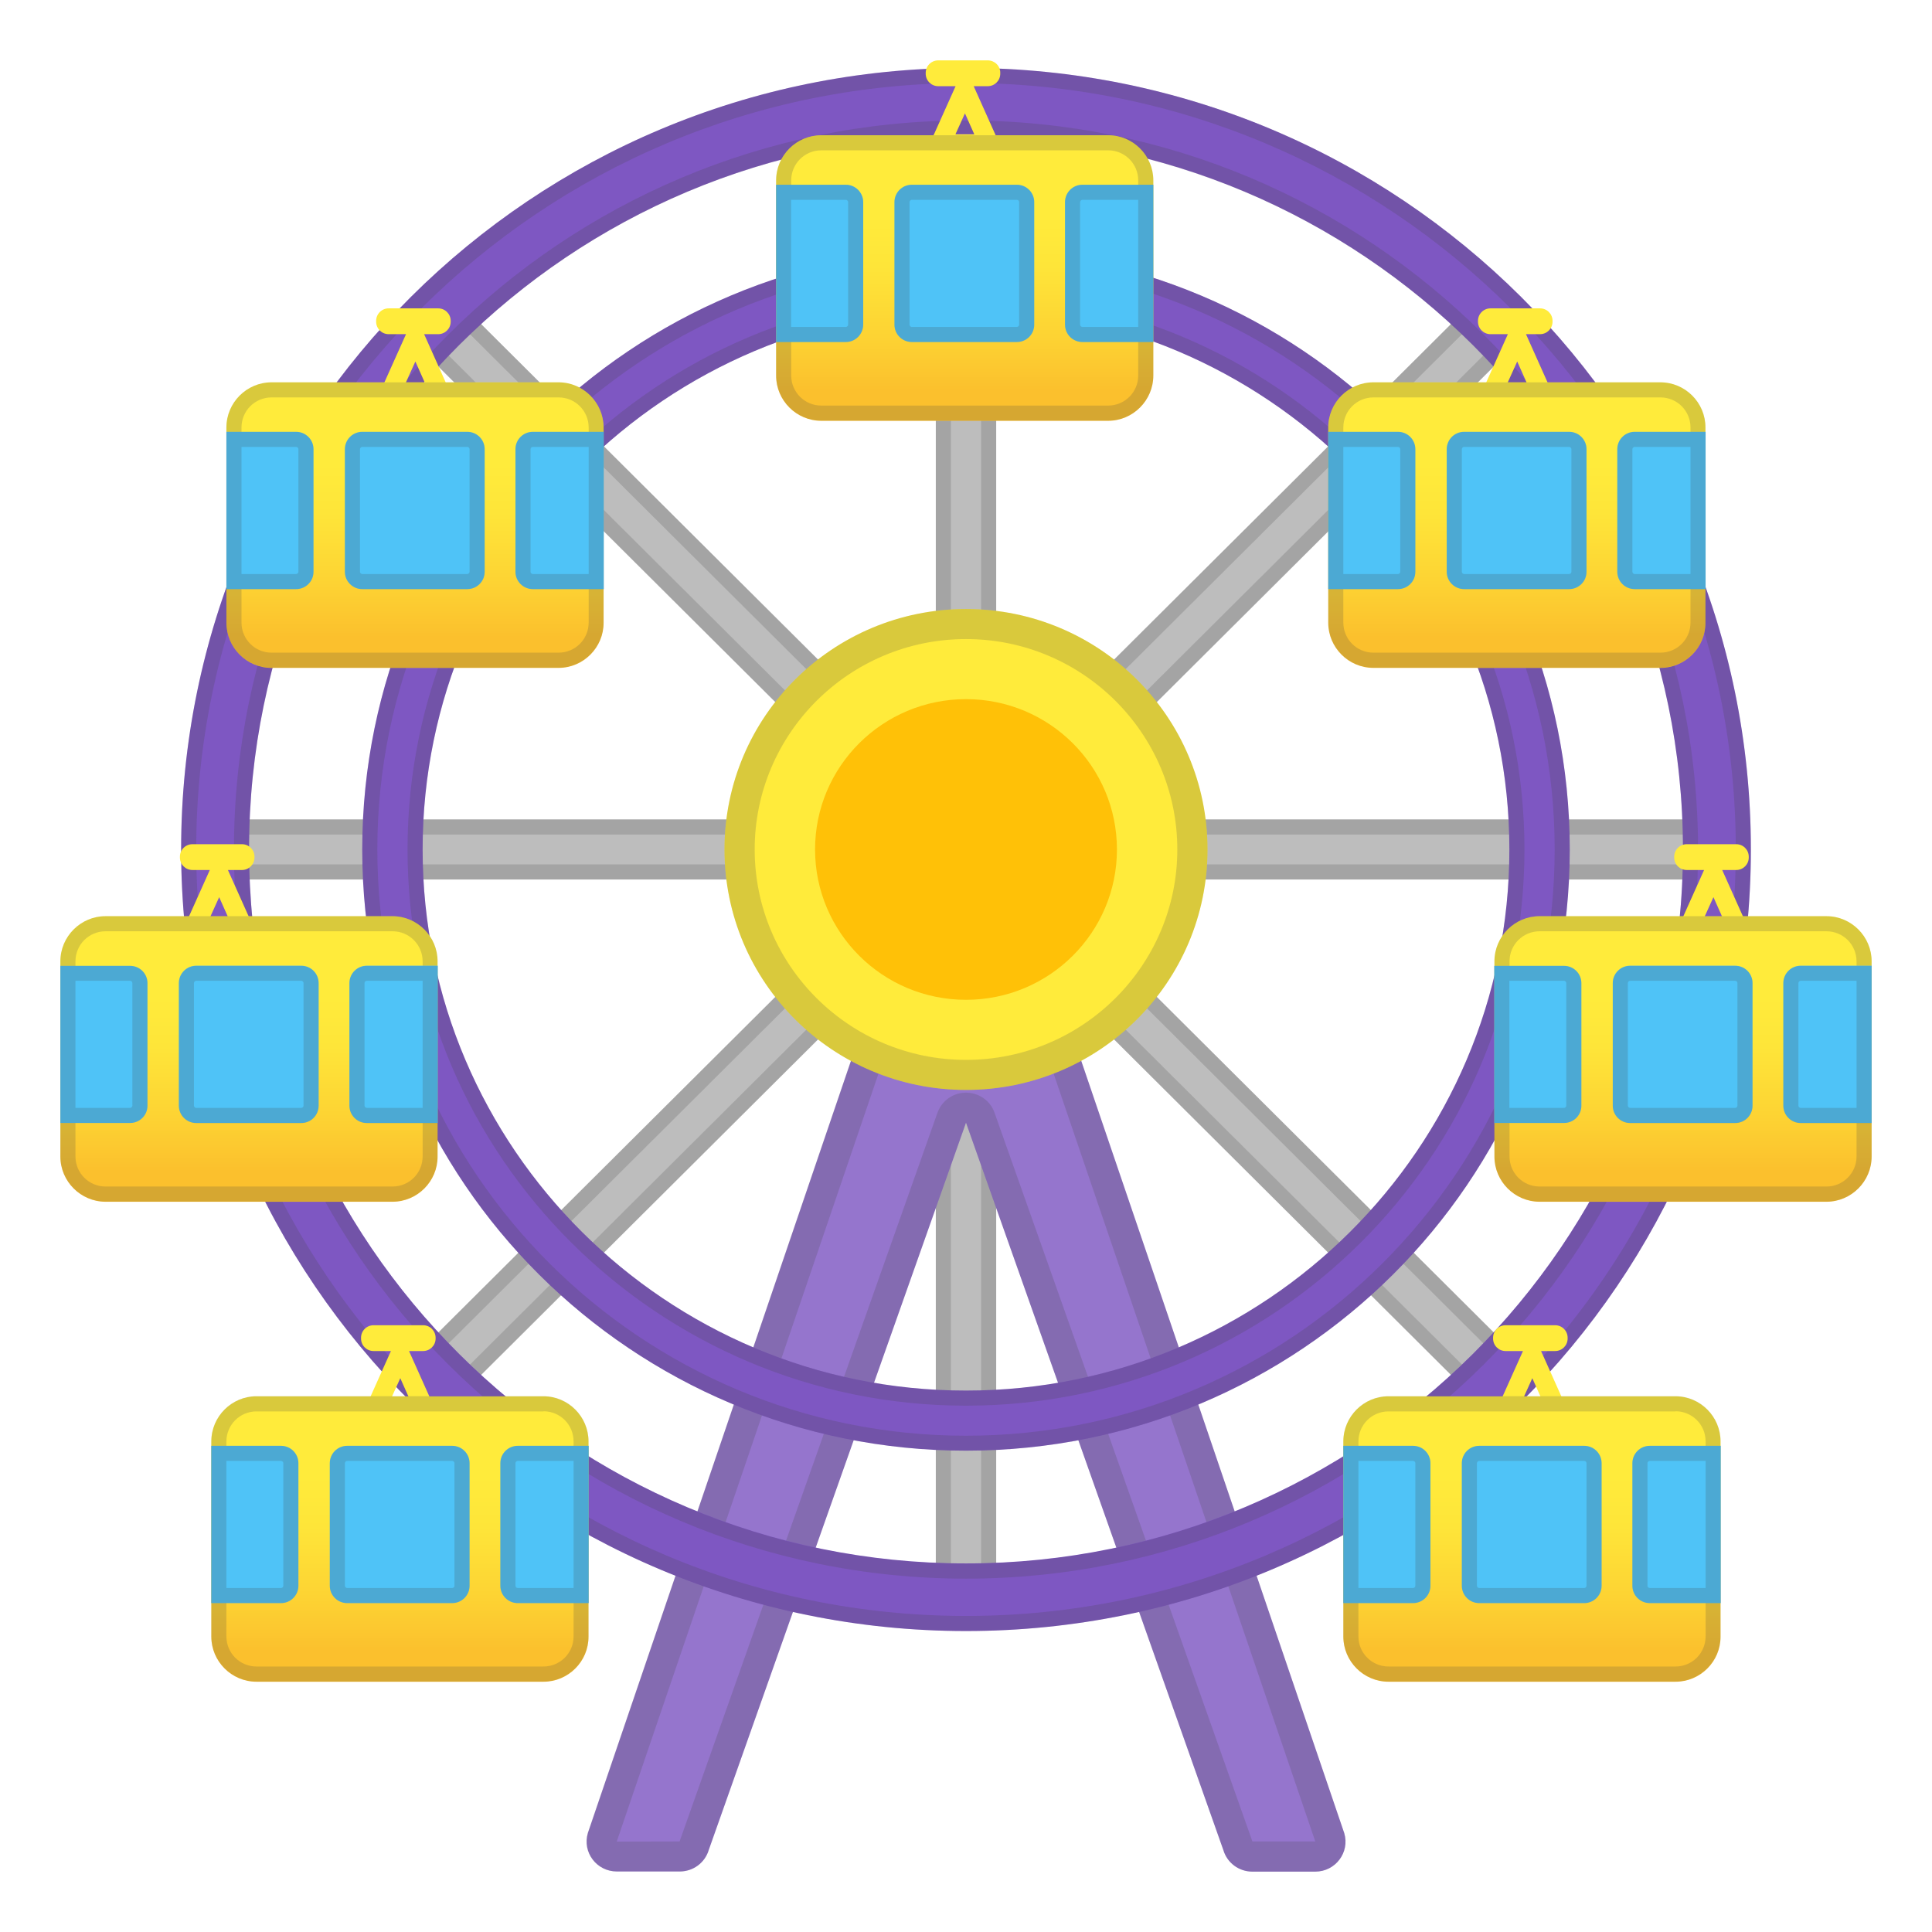 <svg enable-background="new 0 0 128 128" viewBox="0 0 128 128" xmlns="http://www.w3.org/2000/svg"><g fill="#BDBDBD"><path d="m112 58.27h-96c-1.1 0-2-0.89-2-1.99s0.9-1.99 2-1.99h96c1.1 0 2 0.89 2 1.99s-0.9 1.99-2 1.99z"/><path d="m64 106.07c-1.1 0-2-0.89-2-1.99v-95.6c0-1.1 0.9-1.99 2-1.99s2 0.89 2 1.99v95.6c0 1.1-0.9 1.99-2 1.99z"/><path d="m98.5 92.63c-0.51 0-1.02-0.19-1.41-0.58l-69-68.71c-0.78-0.78-0.78-2.04 0-2.82s2.05-0.78 2.83 0l69 68.71c0.78 0.78 0.78 2.04 0 2.82-0.4 0.39-0.91 0.58-1.42 0.58z"/><path d="m29.5 92.63c-0.51 0-1.02-0.19-1.41-0.58-0.78-0.78-0.78-2.04 0-2.82l69-68.71c0.78-0.78 2.05-0.78 2.83 0s0.78 2.04 0 2.82l-69 68.71c-0.4 0.39-0.91 0.58-1.42 0.58z"/></g><g fill="#424242" opacity=".2"><path d="m112 55.29c0.55 0 1 0.44 1 0.99s-0.45 0.99-1 0.99h-96c-0.55 0-1-0.44-1-0.99s0.45-0.99 1-0.99h96m0-1h-96c-1.1 0-2 0.89-2 1.99s0.9 1.99 2 1.99h96c1.1 0 2-0.89 2-1.99s-0.9-1.99-2-1.99z"/><path d="m64 7.49c0.55 0 1 0.44 1 0.99v95.6c0 0.55-0.45 0.99-1 0.99s-1-0.44-1-0.99v-95.6c0-0.55 0.45-0.99 1-0.99m0-1c-1.1 0-2 0.89-2 1.99v95.6c0 1.1 0.9 1.99 2 1.99s2-0.89 2-1.99v-95.6c0-1.1-0.9-1.99-2-1.99z"/><path d="m29.5 20.93c0.27 0 0.52 0.1 0.71 0.29l69 68.71c0.19 0.19 0.29 0.44 0.29 0.7s-0.1 0.51-0.29 0.7-0.44 0.29-0.71 0.29-0.52-0.1-0.71-0.29l-69-68.71c-0.19-0.19-0.29-0.44-0.29-0.7s0.1-0.51 0.29-0.7c0.19-0.18 0.44-0.29 0.71-0.29m0-1c-0.51 0-1.02 0.19-1.41 0.58-0.78 0.78-0.78 2.04 0 2.82l69 68.71c0.39 0.39 0.9 0.58 1.41 0.58s1.02-0.19 1.41-0.58c0.78-0.78 0.78-2.04 0-2.82l-69-68.71c-0.39-0.38-0.9-0.58-1.41-0.58z"/><path d="m98.5 20.93c0.27 0 0.52 0.1 0.71 0.29s0.29 0.44 0.29 0.7-0.1 0.51-0.29 0.7l-69 68.71c-0.19 0.19-0.44 0.29-0.71 0.29s-0.52-0.1-0.71-0.29-0.29-0.44-0.29-0.7 0.1-0.51 0.29-0.7l69-68.71c0.19-0.18 0.44-0.29 0.71-0.29m0-1c-0.51 0-1.02 0.19-1.41 0.58l-69 68.71c-0.78 0.78-0.78 2.04 0 2.82 0.39 0.39 0.9 0.58 1.41 0.58s1.02-0.19 1.41-0.58l69-68.71c0.78-0.78 0.78-2.04 0-2.82-0.39-0.38-0.9-0.58-1.41-0.58z"/></g><path d="M67.84,59.14c-0.58-1.97-2.59-3.22-4.7-2.77c-1.46,0.31-2.59,1.48-3.01,2.91l-21.18,62.16 c-0.38,1.28,0.58,2.55,1.92,2.55h4.17c0.89,0,1.67-0.58,1.92-1.43L64,74.38l17.05,48.19c0.25,0.85,1.03,1.43,1.92,1.43h4.17 c1.34,0,2.3-1.28,1.92-2.55L67.84,59.14z" fill="#9575CD"/><g opacity=".2"><path d="m64 58.28c0.88 0 1.67 0.59 1.92 1.43 0.01 0.03 0.02 0.05 0.02 0.08l21.2 62.21h-4.17c-0.01-0.03-0.02-0.07-0.03-0.1l-17.05-48.18c-0.28-0.8-1.04-1.33-1.89-1.33s-1.6 0.53-1.89 1.33l-17.05 48.18c-0.01 0.03-0.02 0.06-0.03 0.1l-4.17 0.01 21.16-62.08c0.01-0.03 0.02-0.05 0.02-0.08 0.23-0.78 0.82-1.38 1.51-1.52 0.15-0.03 0.3-0.05 0.45-0.05m0-2c-0.28 0-0.57 0.03-0.87 0.09-1.46 0.31-2.59 1.48-3.01 2.91l-21.18 62.16c-0.38 1.28 0.58 2.55 1.92 2.55h4.17c0.89 0 1.67-0.58 1.92-1.43l17.05-48.18 17.05 48.19c0.25 0.85 1.03 1.43 1.92 1.43h4.17c1.34 0 2.3-1.28 1.92-2.55l-21.22-62.3c-0.5-1.7-2.07-2.87-3.84-2.87z" fill="#424242"/></g><path d="m64 20.43c19.85 0 36 16.08 36 35.85s-16.15 35.85-36 35.85-36-16.08-36-35.85 16.15-35.85 36-35.85m0-3.98c-22.09 0-40 17.83-40 39.83s17.91 39.83 40 39.83 40-17.83 40-39.83-17.91-39.83-40-39.83z" fill="#7E57C2"/><path d="m64 8.98c26.19 0 47.5 21.22 47.5 47.3s-21.31 47.3-47.5 47.3-47.5-21.22-47.5-47.3 21.31-47.3 47.5-47.3m0-4.48c-28.72 0-52 23.18-52 51.78s23.28 51.78 52 51.78 52-23.18 52-51.78-23.28-51.78-52-51.78z" fill="#7E57C2"/><g opacity=".2"><path d="m64 17.45c21.5 0 39 17.42 39 38.83s-17.5 38.84-39 38.84-39-17.42-39-38.84 17.5-38.83 39-38.83m0 75.68c20.4 0 37-16.53 37-36.85s-16.6-36.85-37-36.85-37 16.53-37 36.85 16.6 36.85 37 36.85m0-76.68c-22.09 0-40 17.83-40 39.83s17.91 39.83 40 39.83 40-17.83 40-39.83-17.91-39.83-40-39.83zm0 75.68c-19.85 0-36-16.08-36-35.85s16.15-35.85 36-35.85 36 16.08 36 35.85-16.15 35.85-36 35.85z" fill="#424242"/></g><g opacity=".2"><path d="m64 5.5c28.12 0 51 22.78 51 50.78s-22.88 50.78-51 50.78-51-22.78-51-50.78 22.88-50.78 51-50.78m0 99.09c26.74 0 48.5-21.67 48.5-48.3s-21.76-48.31-48.5-48.31-48.5 21.67-48.5 48.3 21.76 48.31 48.5 48.31m0-100.09c-28.72 0-52 23.18-52 51.78s23.28 51.78 52 51.78 52-23.18 52-51.78-23.28-51.78-52-51.78zm0 99.09c-26.19 0-47.5-21.22-47.5-47.3s21.31-47.3 47.5-47.3 47.5 21.22 47.5 47.3-21.31 47.3-47.5 47.3z" fill="#424242"/></g><ellipse cx="64" cy="56.28" rx="16" ry="15.93" fill="#FFEB3B"/><ellipse cx="64" cy="56.28" rx="10" ry="9.96" fill="#FFC107"/><g opacity=".2"><path d="m64 42.34c7.72 0 14 6.25 14 13.94s-6.28 13.94-14 13.94-14-6.25-14-13.94 6.28-13.94 14-13.94m0-1.99c-8.84 0-16 7.13-16 15.93s7.16 15.93 16 15.93 16-7.13 16-15.93-7.16-15.93-16-15.93z" fill="#424242"/></g><path d="m64.51 5.71h0.93c0.46 0 0.83-0.37 0.83-0.83v-0.05c0.01-0.46-0.37-0.83-0.83-0.83h-3.28c-0.46 0-0.83 0.37-0.83 0.83v0.05c0 0.46 0.37 0.83 0.83 0.83h1.15l-1.44 3.21h-0.01l-1.66 3.74 1.18 0.52 0.66-1.47h3.74l0.66 1.47 1.18-0.52-3.11-6.95zm-0.58 1.8 0.62 1.39h-1.25l0.63-1.39zm-1.5 3.34 0.48-1.07h2.01l0.48 1.07h-2.97z" fill="#FFEB3B"/><linearGradient id="g" x1="63.912" x2="63.912" y1="9.861" y2="25.861" gradientUnits="userSpaceOnUse"><stop stop-color="#FFEB3B" offset=".279"/><stop stop-color="#FEE539" offset=".487"/><stop stop-color="#FDD333" offset=".775"/><stop stop-color="#FBC02D" offset="1"/></linearGradient><path d="m73.42 27.88h-19.01c-1.65 0-2.99-1.35-2.99-2.99v-12.94c0-1.65 1.35-2.99 2.99-2.99h19.01c1.65 0 2.99 1.35 2.99 2.99v12.93c0 1.65-1.35 3-2.99 3z" fill="url(#g)"/><g opacity=".2"><path d="m73.42 9.96c1.1 0 1.99 0.89 1.99 1.99v12.93c0 1.1-0.89 1.99-1.99 1.99h-19.01c-1.1 0-1.99-0.89-1.99-1.99v-12.93c0-1.1 0.89-1.99 1.99-1.99h19.01m0-1h-19.01c-1.65 0-2.99 1.35-2.99 2.99v12.93c0 1.65 1.35 2.99 2.99 2.99h19.01c1.65 0 2.99-1.35 2.99-2.99v-12.93c0-1.65-1.35-2.99-2.99-2.99z" fill="#424242"/></g><path d="m67.37 22.66h-6.96c-0.63 0-1.15-0.51-1.15-1.15v-8.12c0-0.63 0.51-1.15 1.15-1.15h6.96c0.63 0 1.15 0.51 1.15 1.15v8.12c0 0.64-0.51 1.15-1.15 1.15z" fill="#4FC3F7"/><g opacity=".2"><path d="m67.37 13.24c0.08 0 0.15 0.07 0.15 0.15v8.12c0 0.08-0.07 0.15-0.15 0.15h-6.96c-0.08 0-0.15-0.07-0.15-0.15v-8.12c0-0.08 0.07-0.15 0.15-0.15h6.96m0-1h-6.96c-0.63 0-1.15 0.51-1.15 1.15v8.12c0 0.63 0.51 1.15 1.15 1.15h6.96c0.63 0 1.15-0.51 1.15-1.15v-8.12c0-0.63-0.51-1.15-1.15-1.15z" fill="#424242"/></g><path d="m56.04 22.66h-4.62v-10.42h4.62c0.63 0 1.15 0.51 1.15 1.15v8.12c-0.01 0.64-0.52 1.15-1.15 1.15z" fill="#4FC3F7"/><g opacity=".2"><path d="m56.04 13.24c0.08 0 0.15 0.07 0.15 0.15v8.12c0 0.08-0.07 0.15-0.15 0.15h-3.63v-8.42h3.63m0-1h-4.62v10.42h4.62c0.63 0 1.15-0.51 1.15-1.15v-8.12c-0.01-0.63-0.52-1.15-1.15-1.15z" fill="#424242"/></g><path d="m76.41 22.66h-4.7c-0.63 0-1.15-0.51-1.15-1.15v-8.12c0-0.63 0.51-1.15 1.15-1.15h4.7v10.42z" fill="#4FC3F7"/><g opacity=".2"><path d="m75.41 13.24v8.42h-3.7c-0.08 0-0.15-0.07-0.15-0.15v-8.12c0-0.08 0.07-0.15 0.15-0.15h3.7m1-1h-4.7c-0.63 0-1.15 0.51-1.15 1.15v8.12c0 0.63 0.51 1.15 1.15 1.15h4.7v-10.42z" fill="#424242"/></g><path d="m28.1 22.14h0.93c0.46 0 0.83-0.37 0.83-0.83v-0.05c0-0.46-0.37-0.83-0.83-0.83h-3.28c-0.46 0-0.83 0.37-0.83 0.83v0.05c0 0.46 0.37 0.83 0.83 0.83h1.15l-1.44 3.21h-0.01l-1.66 3.74 1.18 0.52 0.66-1.47h3.74l0.66 1.47 1.18-0.52-3.11-6.95zm-0.58 1.81 0.62 1.39h-1.25l0.63-1.39zm-1.51 3.33 0.48-1.07h2.01l0.48 1.07h-2.97z" fill="#FFEB3B"/><linearGradient id="f" x1="27.5" x2="27.5" y1="26.23" y2="42.23" gradientUnits="userSpaceOnUse"><stop stop-color="#FFEB3B" offset=".279"/><stop stop-color="#FEE539" offset=".487"/><stop stop-color="#FDD333" offset=".775"/><stop stop-color="#FBC02D" offset="1"/></linearGradient><path d="m37.01 44.25h-19.02c-1.65 0-2.99-1.35-2.99-2.99v-12.94c0-1.65 1.35-2.99 2.99-2.99h19.01c1.65 0 2.99 1.35 2.99 2.99v12.93c0.01 1.65-1.34 3-2.98 3z" fill="url(#f)"/><g opacity=".2"><path d="m37.01 26.33c1.1 0 1.99 0.89 1.99 1.99v12.93c0 1.1-0.89 1.99-1.99 1.99h-19.02c-1.1 0-1.99-0.89-1.99-1.99v-12.93c0-1.1 0.89-1.99 1.99-1.99h19.02m0-1h-19.02c-1.65 0-2.99 1.35-2.99 2.99v12.93c0 1.65 1.35 2.99 2.99 2.99h19.01c1.65 0 2.99-1.35 2.99-2.99v-12.93c0.01-1.65-1.34-2.99-2.98-2.99z" fill="#424242"/></g><path d="m30.96 39.03h-6.96c-0.63 0-1.15-0.51-1.15-1.15v-8.12c0-0.63 0.51-1.15 1.15-1.15h6.96c0.63 0 1.15 0.51 1.15 1.15v8.12c0 0.64-0.51 1.15-1.15 1.15z" fill="#4FC3F7"/><g opacity=".2"><path d="m30.96 29.61c0.08 0 0.15 0.07 0.15 0.15v8.12c0 0.08-0.07 0.15-0.15 0.15h-6.96c-0.08 0-0.15-0.07-0.15-0.15v-8.12c0-0.08 0.07-0.15 0.15-0.15h6.96m0-1h-6.96c-0.63 0-1.15 0.51-1.15 1.15v8.12c0 0.63 0.51 1.15 1.15 1.15h6.96c0.63 0 1.15-0.51 1.15-1.15v-8.12c0-0.63-0.51-1.15-1.15-1.15z" fill="#424242"/></g><path d="m19.62 39.03h-4.62v-10.42h4.62c0.63 0 1.15 0.51 1.15 1.15v8.12c0 0.64-0.51 1.15-1.15 1.15z" fill="#4FC3F7"/><g opacity=".2"><path d="m19.62 29.61c0.08 0 0.15 0.07 0.15 0.15v8.12c0 0.08-0.07 0.15-0.15 0.15h-3.62v-8.42h3.62m0-1h-4.62v10.42h4.62c0.63 0 1.15-0.51 1.15-1.15v-8.12c0-0.63-0.51-1.15-1.15-1.15z" fill="#424242"/></g><path d="M40,39.03h-4.7c-0.63,0-1.15-0.51-1.15-1.15v-8.12c0-0.63,0.51-1.15,1.15-1.15H40V39.03z" fill="#4FC3F7"/><g opacity=".2"><path d="m39 29.61v8.42h-3.7c-0.08 0-0.15-0.07-0.15-0.15v-8.12c0-0.08 0.07-0.15 0.15-0.15h3.7m1-1h-4.7c-0.63 0-1.15 0.51-1.15 1.15v8.12c0 0.63 0.51 1.15 1.15 1.15h4.7v-10.42z" fill="#424242"/></g><path d="m101.1 22.14h0.93c0.46 0 0.83-0.37 0.83-0.83v-0.05c0-0.46-0.37-0.83-0.83-0.83h-3.28c-0.46 0-0.83 0.37-0.83 0.83v0.05c0 0.46 0.37 0.83 0.83 0.83h1.15l-1.44 3.21h-0.01l-1.66 3.74 1.18 0.52 0.66-1.47h3.74l0.66 1.47 1.18-0.52-3.11-6.95zm-0.58 1.81 0.62 1.39h-1.25l0.63-1.39zm-1.51 3.33 0.48-1.07h2.01l0.48 1.07h-2.97z" fill="#FFEB3B"/><linearGradient id="e" x1="100.5" x2="100.5" y1="26.23" y2="42.23" gradientUnits="userSpaceOnUse"><stop stop-color="#FFEB3B" offset=".279"/><stop stop-color="#FEE539" offset=".487"/><stop stop-color="#FDD333" offset=".775"/><stop stop-color="#FBC02D" offset="1"/></linearGradient><path d="m110.01 44.25h-19.02c-1.65 0-2.99-1.35-2.99-2.99v-12.94c0-1.65 1.35-2.99 2.99-2.99h19.01c1.65 0 2.99 1.35 2.99 2.99v12.93c0.01 1.65-1.34 3-2.98 3z" fill="url(#e)"/><g opacity=".2"><path d="m110.01 26.33c1.1 0 1.99 0.89 1.99 1.99v12.93c0 1.1-0.89 1.99-1.99 1.99h-19.02c-1.1 0-1.99-0.89-1.99-1.99v-12.93c0-1.1 0.89-1.99 1.99-1.99h19.02m0-1h-19.02c-1.65 0-2.99 1.35-2.99 2.99v12.93c0 1.65 1.35 2.99 2.99 2.99h19.01c1.65 0 2.99-1.35 2.99-2.99v-12.93c0.01-1.65-1.34-2.99-2.98-2.99z" fill="#424242"/></g><path d="m103.96 39.03h-6.96c-0.63 0-1.15-0.51-1.15-1.15v-8.12c0-0.63 0.51-1.15 1.15-1.15h6.96c0.63 0 1.15 0.51 1.15 1.15v8.12c0 0.64-0.51 1.15-1.15 1.15z" fill="#4FC3F7"/><g opacity=".2"><path d="m103.96 29.61c0.08 0 0.15 0.07 0.15 0.15v8.12c0 0.08-0.07 0.15-0.15 0.15h-6.96c-0.08 0-0.15-0.07-0.15-0.15v-8.12c0-0.08 0.07-0.15 0.15-0.15h6.96m0-1h-6.96c-0.63 0-1.15 0.51-1.15 1.15v8.12c0 0.63 0.51 1.15 1.15 1.15h6.96c0.63 0 1.15-0.51 1.15-1.15v-8.12c0-0.63-0.51-1.15-1.15-1.15z" fill="#424242"/></g><path d="m92.62 39.03h-4.62v-10.42h4.62c0.63 0 1.15 0.51 1.15 1.15v8.12c0 0.64-0.51 1.15-1.15 1.15z" fill="#4FC3F7"/><g opacity=".2"><path d="m92.62 29.61c0.08 0 0.15 0.07 0.15 0.15v8.12c0 0.08-0.07 0.15-0.15 0.15h-3.62v-8.42h3.62m0-1h-4.62v10.42h4.62c0.63 0 1.15-0.51 1.15-1.15v-8.12c0-0.63-0.51-1.15-1.15-1.15z" fill="#424242"/></g><path d="m113 39.03h-4.7c-0.63 0-1.15-0.51-1.15-1.15v-8.12c0-0.63 0.51-1.15 1.15-1.15h4.7v10.42z" fill="#4FC3F7"/><g opacity=".2"><path d="m112 29.61v8.42h-3.7c-0.08 0-0.15-0.07-0.15-0.15v-8.12c0-0.08 0.07-0.15 0.15-0.15h3.7m1-1h-4.7c-0.63 0-1.15 0.51-1.15 1.15v8.12c0 0.63 0.51 1.15 1.15 1.15h4.7v-10.42z" fill="#424242"/></g><path d="m27.1 89.51h0.93c0.46 0 0.83-0.37 0.83-0.83v-0.05c0-0.46-0.37-0.83-0.83-0.83h-3.28c-0.46 0-0.83 0.37-0.83 0.83v0.05c0 0.46 0.37 0.83 0.83 0.83h1.15l-1.44 3.21h-0.01l-1.66 3.74 1.18 0.52 0.66-1.47h3.74l0.66 1.47 1.18-0.52-3.11-6.95zm-0.58 1.8 0.62 1.39h-1.25l0.63-1.39zm-1.51 3.34 0.48-1.07h2.01l0.48 1.07h-2.97z" fill="#FFEB3B"/><linearGradient id="d" x1="26.5" x2="26.5" y1="93.408" y2="109.41" gradientUnits="userSpaceOnUse"><stop stop-color="#FFEB3B" offset=".279"/><stop stop-color="#FEE539" offset=".487"/><stop stop-color="#FDD333" offset=".775"/><stop stop-color="#FBC02D" offset="1"/></linearGradient><path d="m36.01 111.42h-19.02c-1.65 0-2.99-1.35-2.99-2.99v-12.93c0-1.65 1.35-2.99 2.99-2.99h19.01c1.65 0 2.99 1.35 2.99 2.99v12.93c0.01 1.65-1.34 2.99-2.98 2.99z" fill="url(#d)"/><g opacity=".2"><path d="m36.01 93.5c1.1 0 1.99 0.89 1.99 1.99v12.93c0 1.1-0.89 1.99-1.99 1.99h-19.02c-1.1 0-1.99-0.89-1.99-1.99v-12.92c0-1.1 0.89-1.99 1.99-1.99h19.02m0-1.01h-19.02c-1.65 0-2.99 1.35-2.99 2.99v12.93c0 1.65 1.35 2.99 2.99 2.99h19.01c1.65 0 2.99-1.35 2.99-2.99v-12.92c0.01-1.65-1.34-3-2.98-3z" fill="#424242"/></g><path d="m29.96 106.21h-6.96c-0.63 0-1.15-0.51-1.15-1.15v-8.12c0-0.63 0.51-1.15 1.15-1.15h6.96c0.63 0 1.15 0.51 1.15 1.15v8.12c0 0.63-0.51 1.15-1.15 1.15z" fill="#4FC3F7"/><g opacity=".2"><path d="m29.96 96.79c0.08 0 0.15 0.07 0.15 0.15v8.12c0 0.08-0.07 0.15-0.15 0.15h-6.96c-0.08 0-0.15-0.07-0.15-0.15v-8.12c0-0.08 0.07-0.15 0.15-0.15h6.96m0-1h-6.96c-0.63 0-1.15 0.51-1.15 1.15v8.12c0 0.63 0.51 1.15 1.15 1.15h6.96c0.63 0 1.15-0.51 1.15-1.15v-8.12c0-0.63-0.51-1.15-1.15-1.15z" fill="#424242"/></g><path d="m18.62 106.21h-4.62v-10.42h4.62c0.63 0 1.15 0.51 1.15 1.15v8.12c0 0.63-0.51 1.15-1.15 1.15z" fill="#4FC3F7"/><g opacity=".2"><path d="m18.62 96.79c0.08 0 0.15 0.07 0.15 0.15v8.12c0 0.08-0.07 0.15-0.15 0.15h-3.62v-8.42h3.62m0-1h-4.62v10.42h4.62c0.63 0 1.15-0.51 1.15-1.15v-8.12c0-0.63-0.51-1.15-1.15-1.15z" fill="#424242"/></g><path d="m39 106.21h-4.7c-0.63 0-1.15-0.51-1.15-1.15v-8.12c0-0.63 0.51-1.15 1.15-1.15h4.7v10.42z" fill="#4FC3F7"/><g opacity=".2"><path d="m38 96.79v8.42h-3.7c-0.08 0-0.15-0.07-0.15-0.15v-8.12c0-0.08 0.07-0.15 0.15-0.15h3.7m1-1h-4.7c-0.63 0-1.15 0.51-1.15 1.15v8.12c0 0.63 0.51 1.15 1.15 1.15h4.7v-10.42z" fill="#424242"/></g><path d="m102.1 89.51h0.93c0.46 0 0.83-0.37 0.83-0.83v-0.05c0-0.46-0.37-0.83-0.83-0.83h-3.28c-0.46 0-0.83 0.37-0.83 0.83v0.05c0 0.46 0.37 0.83 0.83 0.83h1.15l-1.44 3.21h-0.01l-1.66 3.74 1.18 0.52 0.66-1.47h3.74l0.66 1.47 1.18-0.52-3.11-6.95zm-0.58 1.8 0.62 1.39h-1.25l0.63-1.39zm-1.51 3.34 0.48-1.07h2.01l0.48 1.07h-2.97z" fill="#FFEB3B"/><linearGradient id="c" x1="101.5" x2="101.5" y1="93.408" y2="109.41" gradientUnits="userSpaceOnUse"><stop stop-color="#FFEB3B" offset=".279"/><stop stop-color="#FEE539" offset=".487"/><stop stop-color="#FDD333" offset=".775"/><stop stop-color="#FBC02D" offset="1"/></linearGradient><path d="m111.01 111.42h-19.02c-1.65 0-2.99-1.35-2.99-2.99v-12.93c0-1.65 1.35-2.99 2.99-2.99h19.01c1.65 0 2.99 1.35 2.99 2.99v12.93c0.01 1.65-1.34 2.99-2.98 2.99z" fill="url(#c)"/><g opacity=".2"><path d="m111.01 93.5c1.1 0 1.99 0.89 1.99 1.99v12.93c0 1.1-0.89 1.99-1.99 1.99h-19.02c-1.1 0-1.99-0.89-1.99-1.99v-12.92c0-1.1 0.89-1.99 1.99-1.99h19.02m0-1.01h-19.02c-1.65 0-2.99 1.35-2.99 2.99v12.93c0 1.65 1.35 2.99 2.99 2.99h19.01c1.65 0 2.99-1.35 2.99-2.99v-12.92c0.01-1.65-1.34-3-2.98-3z" fill="#424242"/></g><path d="m104.96 106.21h-6.96c-0.63 0-1.15-0.51-1.15-1.15v-8.12c0-0.63 0.51-1.15 1.15-1.15h6.96c0.63 0 1.15 0.51 1.15 1.15v8.12c0 0.63-0.51 1.15-1.15 1.15z" fill="#4FC3F7"/><g opacity=".2"><path d="m104.96 96.79c0.08 0 0.15 0.07 0.15 0.15v8.12c0 0.08-0.07 0.15-0.15 0.15h-6.96c-0.08 0-0.15-0.07-0.15-0.15v-8.12c0-0.08 0.07-0.15 0.15-0.15h6.96m0-1h-6.96c-0.63 0-1.15 0.51-1.15 1.15v8.12c0 0.63 0.51 1.15 1.15 1.15h6.96c0.63 0 1.15-0.51 1.15-1.15v-8.12c0-0.63-0.51-1.15-1.15-1.15z" fill="#424242"/></g><path d="m93.62 106.21h-4.62v-10.42h4.62c0.63 0 1.15 0.51 1.15 1.15v8.12c0 0.63-0.51 1.15-1.15 1.15z" fill="#4FC3F7"/><g opacity=".2"><path d="m93.62 96.79c0.08 0 0.15 0.07 0.15 0.15v8.12c0 0.08-0.07 0.15-0.15 0.15h-3.62v-8.42h3.62m0-1h-4.62v10.42h4.62c0.63 0 1.15-0.51 1.15-1.15v-8.12c0-0.63-0.51-1.15-1.15-1.15z" fill="#424242"/></g><path d="m114 106.21h-4.7c-0.63 0-1.15-0.51-1.15-1.15v-8.12c0-0.63 0.51-1.15 1.15-1.15h4.7v10.42z" fill="#4FC3F7"/><g opacity=".2"><path d="m113 96.79v8.42h-3.7c-0.08 0-0.15-0.07-0.15-0.15v-8.12c0-0.08 0.07-0.15 0.15-0.15h3.7m1-1h-4.7c-0.63 0-1.15 0.51-1.15 1.15v8.12c0 0.63 0.51 1.15 1.15 1.15h4.7v-10.42z" fill="#424242"/></g><path d="m15.1 57.64h0.93c0.46 0 0.83-0.37 0.83-0.83v-0.05c0-0.46-0.37-0.83-0.83-0.83h-3.28c-0.46 0-0.83 0.37-0.83 0.83v0.05c0 0.46 0.37 0.83 0.83 0.83h1.15l-1.44 3.21h-0.01l-1.66 3.74 1.18 0.52 0.66-1.47h3.74l0.66 1.47 1.18-0.52-3.11-6.95zm-0.58 1.8 0.62 1.39h-1.25l0.63-1.39zm-1.51 3.34 0.48-1.07h2.01l0.48 1.07h-2.97z" fill="#FFEB3B"/><linearGradient id="b" x1="16.5" x2="16.5" y1="61.603" y2="77.603" gradientUnits="userSpaceOnUse"><stop stop-color="#FFEB3B" offset=".279"/><stop stop-color="#FEE539" offset=".487"/><stop stop-color="#FDD333" offset=".775"/><stop stop-color="#FBC02D" offset="1"/></linearGradient><path d="m26.01 79.62h-19.02c-1.64 0-2.99-1.35-2.99-2.99v-12.94c0-1.65 1.35-2.99 2.99-2.99h19.01c1.65 0 2.99 1.35 2.99 2.99v12.93c0.01 1.65-1.34 3-2.98 3z" fill="url(#b)"/><g opacity=".2"><path d="m26.01 61.7c1.1 0 1.99 0.89 1.99 1.99v12.93c0 1.1-0.89 1.99-1.99 1.99h-19.02c-1.1 0-1.99-0.89-1.99-1.99v-12.93c0-1.1 0.89-1.99 1.99-1.99h19.02m0-1h-19.02c-1.64 0-2.99 1.35-2.99 2.99v12.93c0 1.65 1.35 2.99 2.99 2.99h19.01c1.65 0 2.99-1.35 2.99-2.99v-12.93c0.01-1.64-1.34-2.99-2.98-2.99z" fill="#424242"/></g><path d="m19.96 74.4h-6.96c-0.63 0-1.15-0.51-1.15-1.15v-8.12c0-0.63 0.51-1.15 1.15-1.15h6.96c0.63 0 1.15 0.51 1.15 1.15v8.12c0 0.64-0.51 1.15-1.15 1.15z" fill="#4FC3F7"/><g opacity=".2"><path d="m19.96 64.98c0.08 0 0.15 0.07 0.15 0.15v8.12c0 0.08-0.07 0.15-0.15 0.15h-6.96c-0.08 0-0.15-0.07-0.15-0.15v-8.12c0-0.08 0.07-0.15 0.15-0.15h6.96m0-0.99h-6.96c-0.63 0-1.15 0.51-1.15 1.15v8.12c0 0.63 0.51 1.15 1.15 1.15h6.96c0.63 0 1.15-0.51 1.15-1.15v-8.12c0-0.64-0.51-1.15-1.15-1.15z" fill="#424242"/></g><path d="M8.62,74.4H4V63.99h4.62c0.63,0,1.15,0.51,1.15,1.15v8.12C9.77,73.89,9.26,74.4,8.62,74.4z" fill="#4FC3F7"/><g opacity=".2"><path d="m8.62 64.98c0.08 0 0.15 0.07 0.15 0.15v8.12c0 0.08-0.07 0.15-0.15 0.15h-3.62v-8.42h3.62m0-0.99h-4.62v10.41h4.62c0.63 0 1.15-0.51 1.15-1.15v-8.12c0-0.63-0.51-1.14-1.15-1.14z" fill="#424242"/></g><path d="M29,74.4h-4.7c-0.63,0-1.15-0.51-1.15-1.15v-8.12c0-0.63,0.51-1.15,1.15-1.15H29V74.4z" fill="#4FC3F7"/><g opacity=".2"><path d="m28 64.98v8.42h-3.7c-0.08 0-0.15-0.07-0.15-0.15v-8.12c0-0.08 0.07-0.15 0.15-0.15h3.7m1-0.99h-4.7c-0.63 0-1.15 0.51-1.15 1.15v8.12c0 0.63 0.51 1.15 1.15 1.15h4.7v-10.42z" fill="#424242"/></g><path d="m114.1 57.64h0.93c0.46 0 0.83-0.37 0.83-0.83v-0.05c0-0.46-0.37-0.83-0.83-0.83h-3.28c-0.46 0-0.83 0.37-0.83 0.83v0.05c0 0.46 0.37 0.83 0.83 0.83h1.15l-1.44 3.21h-0.01l-1.66 3.74 1.18 0.52 0.66-1.47h3.74l0.66 1.47 1.18-0.52-3.11-6.95zm-0.58 1.8 0.62 1.39h-1.25l0.63-1.39zm-1.51 3.34 0.48-1.07h2.01l0.48 1.07h-2.97z" fill="#FFEB3B"/><linearGradient id="a" x1="111.5" x2="111.5" y1="61.603" y2="77.603" gradientUnits="userSpaceOnUse"><stop stop-color="#FFEB3B" offset=".279"/><stop stop-color="#FEE539" offset=".487"/><stop stop-color="#FDD333" offset=".775"/><stop stop-color="#FBC02D" offset="1"/></linearGradient><path d="m121.01 79.62h-19.01c-1.65 0-2.99-1.35-2.99-2.99v-12.94c0-1.65 1.35-2.99 2.99-2.99h19.01c1.65 0 2.99 1.35 2.99 2.99v12.93c0 1.65-1.35 3-2.99 3z" fill="url(#a)"/><g opacity=".2"><path d="m121.01 61.7c1.1 0 1.99 0.89 1.99 1.99v12.93c0 1.1-0.89 1.99-1.99 1.99h-19.01c-1.1 0-1.99-0.89-1.99-1.99v-12.93c0-1.1 0.89-1.99 1.99-1.99h19.01m0-1h-19.01c-1.65 0-2.99 1.35-2.99 2.99v12.93c0 1.65 1.35 2.99 2.99 2.99h19.01c1.65 0 2.99-1.35 2.99-2.99v-12.93c0-1.64-1.35-2.99-2.99-2.99z" fill="#424242"/></g><path d="m114.96 74.4h-6.96c-0.63 0-1.15-0.51-1.15-1.15v-8.12c0-0.63 0.51-1.15 1.15-1.15h6.96c0.63 0 1.15 0.51 1.15 1.15v8.12c0 0.64-0.51 1.15-1.15 1.15z" fill="#4FC3F7"/><g opacity=".2"><path d="m114.96 64.98c0.08 0 0.15 0.07 0.15 0.15v8.12c0 0.08-0.07 0.15-0.15 0.15h-6.96c-0.08 0-0.15-0.07-0.15-0.15v-8.12c0-0.08 0.07-0.15 0.15-0.15h6.96m0-0.99h-6.96c-0.63 0-1.15 0.51-1.15 1.15v8.12c0 0.63 0.51 1.15 1.15 1.15h6.96c0.63 0 1.15-0.51 1.15-1.15v-8.12c0-0.64-0.51-1.15-1.15-1.15z" fill="#424242"/></g><path d="m103.62 74.4h-4.62v-10.41h4.62c0.63 0 1.15 0.51 1.15 1.15v8.12c0 0.63-0.51 1.14-1.15 1.14z" fill="#4FC3F7"/><g opacity=".2"><path d="m103.62 64.98c0.08 0 0.15 0.07 0.15 0.15v8.12c0 0.08-0.07 0.15-0.15 0.15h-3.62v-8.42h3.62m0-0.99h-4.62v10.41h4.62c0.63 0 1.15-0.51 1.15-1.15v-8.12c0-0.63-0.51-1.14-1.15-1.14z" fill="#424242"/></g><path d="M124,74.4h-4.7c-0.63,0-1.15-0.51-1.15-1.15v-8.12c0-0.63,0.51-1.15,1.15-1.15h4.7V74.4z" fill="#4FC3F7"/><g opacity=".2"><path d="m123 64.98v8.42h-3.7c-0.08 0-0.15-0.07-0.15-0.15v-8.12c0-0.08 0.07-0.15 0.15-0.15h3.7m1-0.99h-4.7c-0.63 0-1.15 0.51-1.15 1.15v8.12c0 0.63 0.51 1.15 1.15 1.15h4.7v-10.42z" fill="#424242"/></g></svg>
